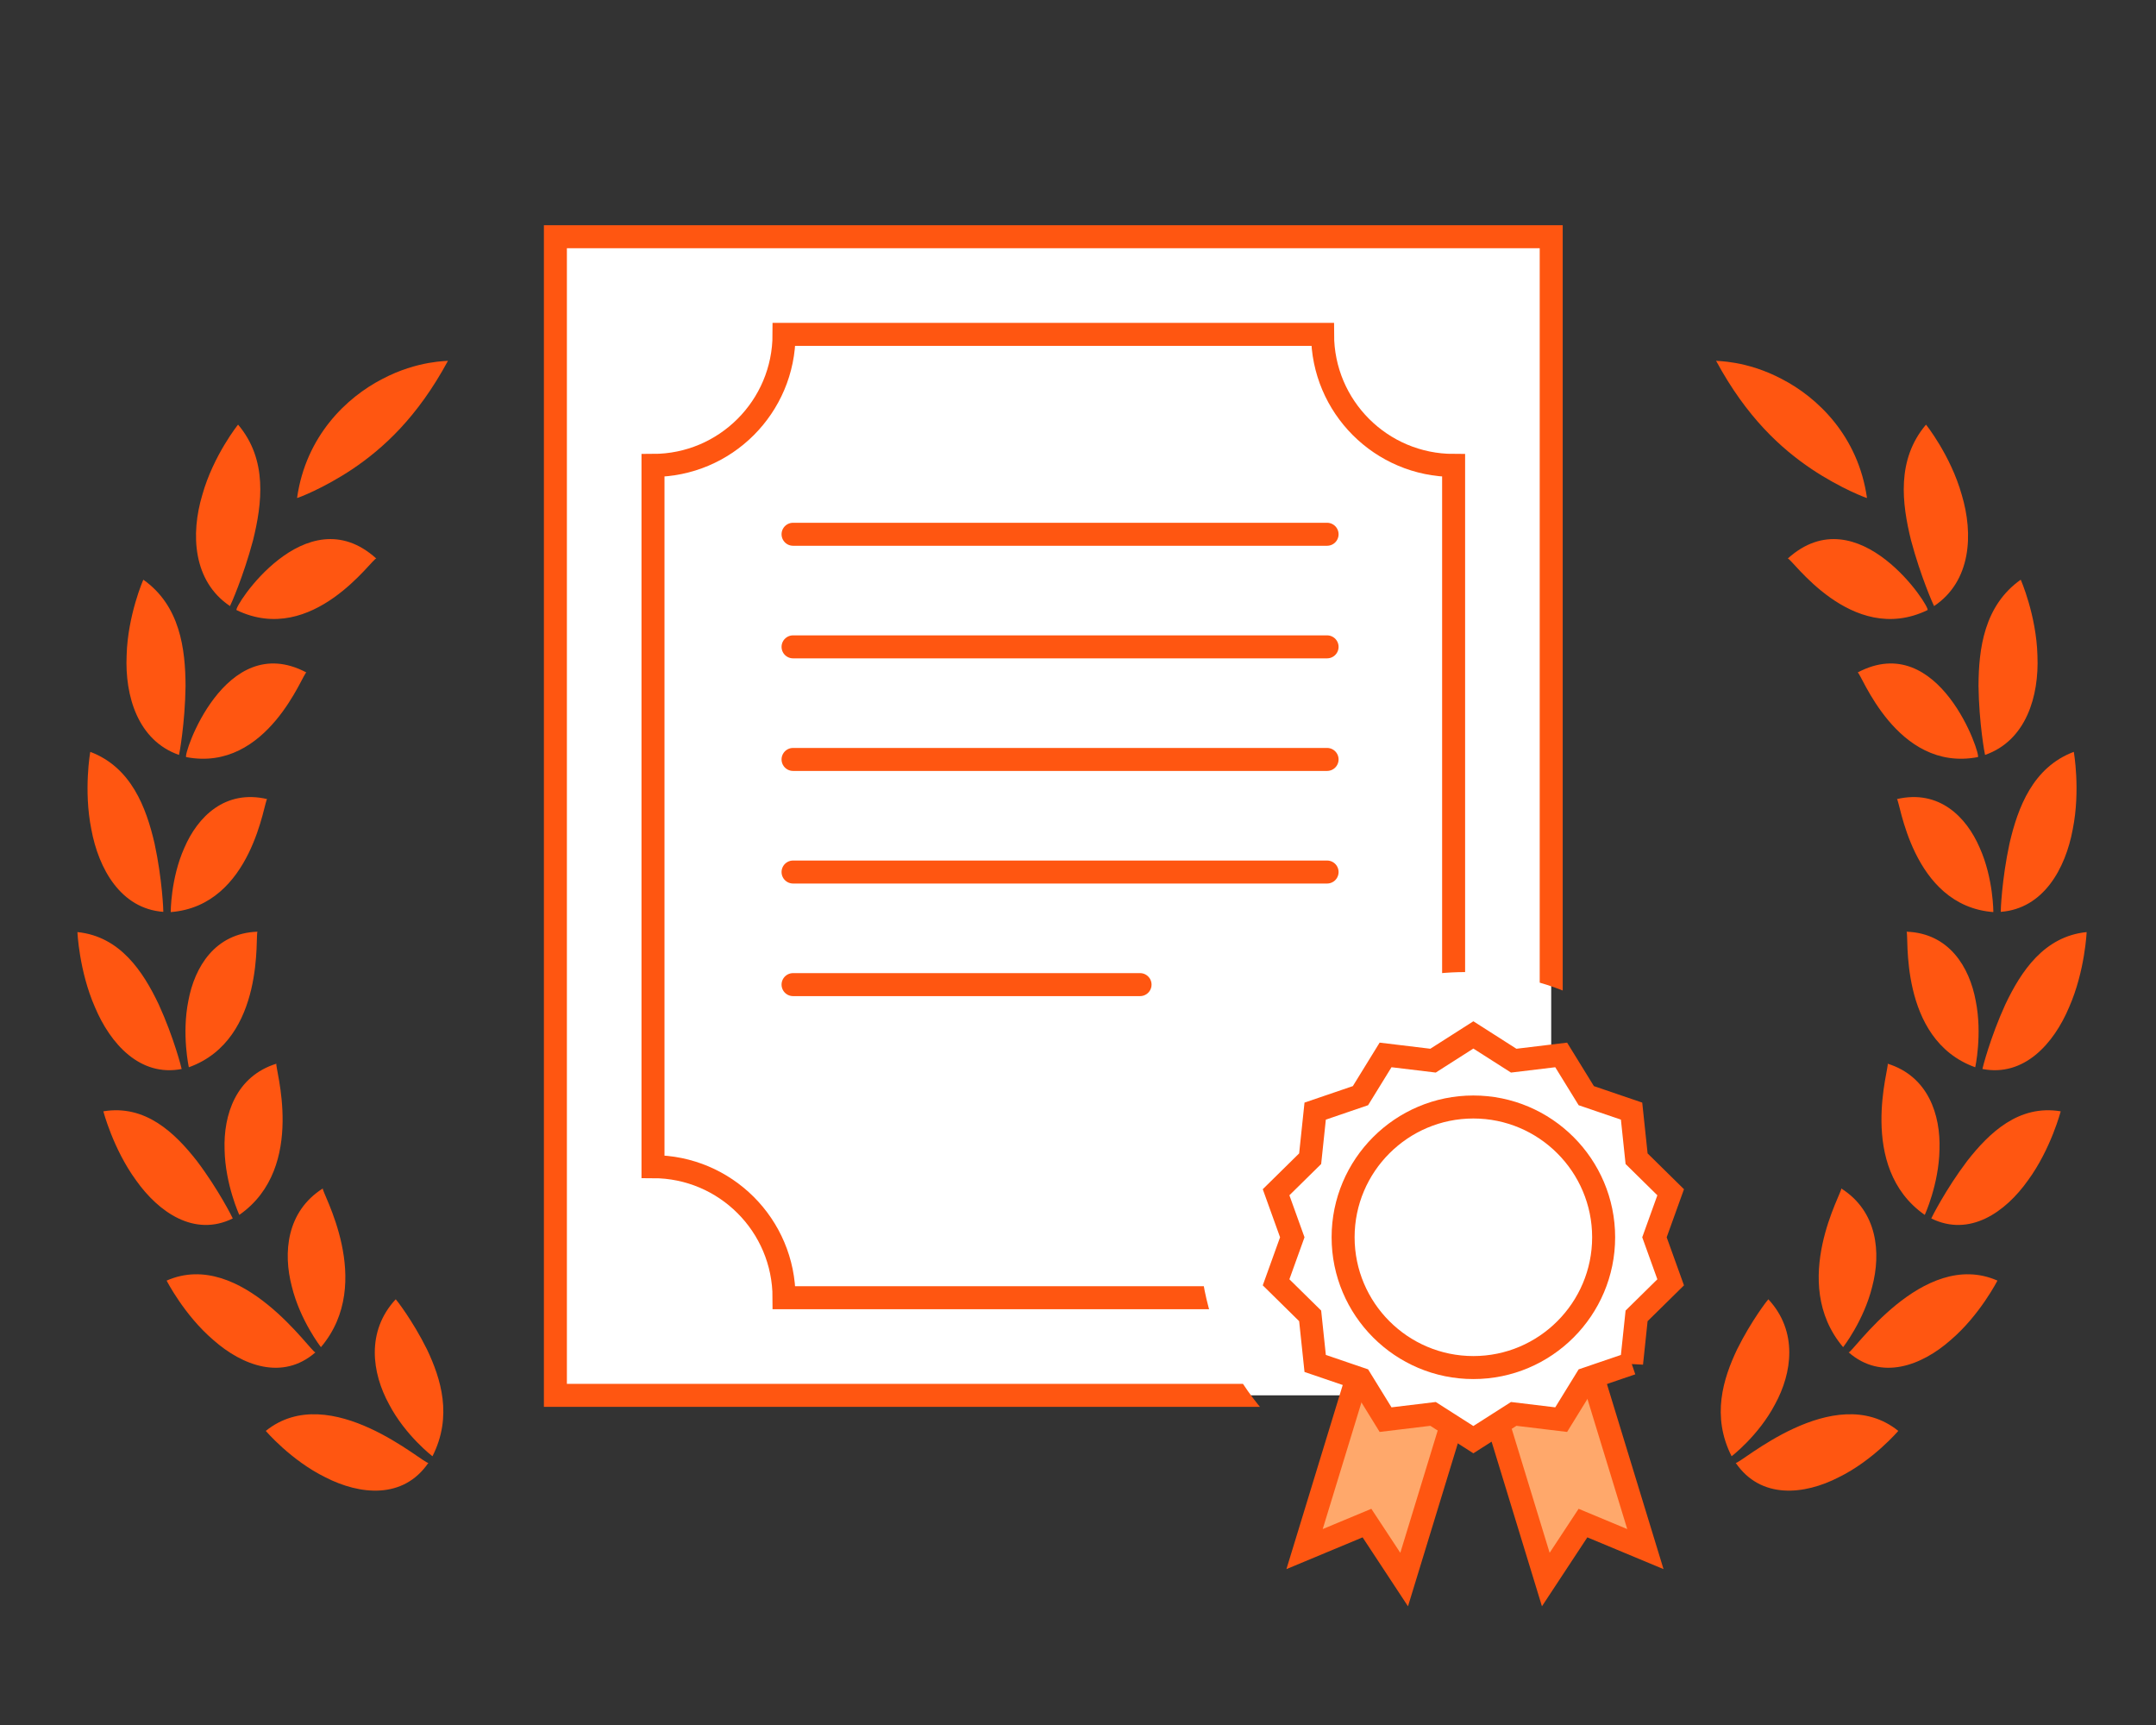 <?xml version="1.0" encoding="UTF-8"?><svg id="a" xmlns="http://www.w3.org/2000/svg" xmlns:xlink="http://www.w3.org/1999/xlink" viewBox="0 0 300 240"><rect x="0" y="0" width="300" height="240" fill="#333333" stroke="none"/><defs><clipPath id="b"><path d="M166.897,172.246c0-20.435,16.566-37,37-37,7.049,0,13.637,1.973,19.244,5.394V24.505H69.231v179.28h115.319c-10.589-6.51-17.653-18.198-17.653-31.54Z" fill="none"/></clipPath></defs><rect x="77.281" y="32.938" width="138.565" height="161.195" fill="#fff"/><polyline points="188.819 191.681 181.526 215.526 190.21 211.907 195.383 219.764 201.937 198.334" fill="#ffa86b" stroke="#ff5611" stroke-miterlimit="10" stroke-width="3.2"/><polyline points="221.614 191.543 228.949 215.526 220.266 211.907 215.092 219.764 208.538 198.334" fill="#ffa86b" stroke="#ff5611" stroke-miterlimit="10" stroke-width="3.2"/><path d="M227.028,189.697l-6.303,2.15-3.492,5.667-6.606-.797-5.612,3.582-5.612-3.582-6.606.797-3.492-5.667-6.303-2.15-.698-6.62-4.742-4.668,2.255-6.266-2.255-6.266,4.742-4.668.698-6.62,6.303-2.15,3.492-5.667,6.606.797,5.612-3.581,5.612,3.582,6.606-.797,3.492,5.667,6.303,2.15.698,6.62,4.742,4.668-2.255,6.266,2.255,6.266-4.742,4.668-.698,6.619Z" fill="#fff" stroke="#ff5611" stroke-miterlimit="10" stroke-width="3.2"/><path d="M205.015,190.269c-9.995,0-18.126-8.131-18.126-18.126s8.131-18.126,18.126-18.126,18.126,8.131,18.126,18.126-8.131,18.126-18.126,18.126Z" fill="none" stroke="#ff5611" stroke-miterlimit="10" stroke-width="3.2"/><g clip-path="url(#b)"><rect x="77.281" y="32.938" width="138.565" height="161.195" fill="none" stroke="#ff5611" stroke-miterlimit="10" stroke-width="3.2"/><path d="M90.862,162.319v-97.566c10.071,0,18.234-8.164,18.234-18.234h74.936c0,10.071,8.164,18.234,18.234,18.234v97.566c-10.071,0-18.234,8.164-18.234,18.234h-74.936c0-10.071-8.164-18.234-18.234-18.234Z" fill="none" stroke="#ff5611" stroke-miterlimit="10" stroke-width="3.2"/><line x1="110.351" y1="74.333" x2="184.659" y2="74.333" fill="none" stroke="#ff5611" stroke-linecap="round" stroke-miterlimit="10" stroke-width="3.2"/><line x1="110.351" y1="89.997" x2="184.659" y2="89.997" fill="none" stroke="#ff5611" stroke-linecap="round" stroke-miterlimit="10" stroke-width="3.2"/><line x1="110.351" y1="105.661" x2="184.659" y2="105.661" fill="none" stroke="#ff5611" stroke-linecap="round" stroke-miterlimit="10" stroke-width="3.2"/><line x1="110.351" y1="121.326" x2="184.659" y2="121.326" fill="none" stroke="#ff5611" stroke-linecap="round" stroke-miterlimit="10" stroke-width="3.2"/><line x1="110.351" y1="136.99" x2="158.635" y2="136.99" fill="none" stroke="#ff5611" stroke-linecap="round" stroke-miterlimit="10" stroke-width="3.2"/></g><path d="M241.514,203.523c.441.377,13.651-11.675,22.625-4.442.056-.063-3.473,4.1-8.305,6.462-4.765,2.448-10.828,3.095-14.32-2.02ZM246.058,180.768c-.063.04-2.349,2.946-4.351,6.979-1.934,4.076-3.583,9.278-.763,14.86-.06.061,3.761-2.857,6.05-7.239,2.373-4.332,3.215-10.124-.936-14.599ZM271.421,186.449c4.083-3.479,6.555-8.354,6.515-8.279-10.422-4.58-20.255,10.242-20.706,9.983,4.565,3.982,10.181,1.838,14.191-1.704ZM256.199,165.348c.339.255-7.393,13.039.264,22.08-.044.072,2.879-3.663,4.049-8.418,1.246-4.722.739-10.46-4.313-13.662ZM282.179,164.233c3.211-4.38,4.586-9.697,4.559-9.615-5.832-.971-9.937,2.979-13.013,6.908-3.005,3.975-4.978,7.93-4.994,7.998,5.338,2.624,10.313-.865,13.447-5.291ZM262.657,147.992c.362.164-4.367,14.391,5.164,21.036-.028.082,1.965-4.235,2.052-9.081.169-4.834-1.568-10.202-7.216-11.954ZM287.909,140.134c2.221-5.052,2.448-10.54,2.438-10.453-5.933.599-9.135,5.485-11.313,10.067-2.105,4.605-3.19,8.911-3.188,8.981,5.797,1.125,9.927-3.518,12.063-8.595ZM265.286,129.627c.387.078-1.233,14.99,9.559,18.863-.013.086,1.016-4.57.069-9.251-.868-4.69-3.705-9.408-9.628-9.612ZM288.415,115.381c1.102-5.473.137-10.862.144-10.775-5.693,2.15-7.779,7.736-8.941,12.741-1.082,5.016-1.238,9.451-1.22,9.519,5.933-.441,9.008-6.005,10.017-11.485ZM263.945,111.176c.409-.016,2.007,14.842,13.419,15.723.005.087.029-4.675-1.899-8.956-1.853-4.306-5.662-8.134-11.52-6.766ZM283.503,91.211c-.147-5.623-2.351-10.638-2.328-10.555-5.097,3.601-5.854,9.611-5.872,14.794.069,5.173.876,9.52.91,9.583,5.728-1.994,7.537-8.215,7.289-13.822ZM258.485,93.562c.433-.109,5.356,13.948,16.723,11.774.531-.106-5.335-17.805-16.723-11.774ZM272.973,68.856c-1.53-5.482-5.021-9.85-4.978-9.775-4.137,4.878-3.339,10.995-2.083,16.087,1.347,5.063,3.155,9.102,3.209,9.154,5.169-3.461,5.49-10.021,3.853-15.466ZM248.76,77.71c.459-.205,8.811,12.307,19.442,7.176.561-.225-9.599-16.066-19.442-7.176ZM247.957,52.745c-4.987-2.647-9.207-2.485-9.171-2.551,4.269,7.902,9.053,12.211,13.276,15.059,4.141,2.765,7.725,4.073,7.724,4.036-1.228-8.654-6.913-14.004-11.83-16.544Z" fill="#ff5611"/><path d="M45.289,205.544c-4.832-2.363-8.361-6.526-8.305-6.462,8.974-7.232,22.184,4.819,22.625,4.442-3.491,5.116-9.555,4.468-14.32,2.02ZM54.129,195.367c2.289,4.382,6.11,7.3,6.05,7.239,2.82-5.581,1.171-10.784-.763-14.86-2.002-4.033-4.288-6.939-4.351-6.979-4.151,4.475-3.308,10.267-.936,14.599ZM43.893,188.153c-.451.259-10.284-14.562-20.706-9.983-.041-.075,2.432,4.8,6.515,8.279,4.01,3.542,9.627,5.686,14.191,1.704ZM40.61,179.01c1.171,4.755,4.094,8.49,4.049,8.418,7.657-9.041-.075-21.825.264-22.08-5.052,3.202-5.559,8.94-4.313,13.662ZM32.391,169.524c-.016-.068-1.989-4.024-4.994-7.998-3.075-3.929-7.18-7.879-13.013-6.908-.027-.081,1.348,5.235,4.559,9.615,3.134,4.426,8.109,7.915,13.447,5.291ZM31.25,159.946c.087,4.846,2.08,9.163,2.052,9.081,9.531-6.645,4.802-20.871,5.164-21.036-5.648,1.752-7.385,7.12-7.216,11.954ZM25.277,148.729c.002-.071-1.083-4.376-3.188-8.981-2.178-4.581-5.38-9.468-11.313-10.067-.01-.087.217,5.402,2.438,10.453,2.136,5.077,6.266,9.72,12.063,8.595ZM26.209,139.238c-.947,4.681.081,9.337.069,9.251,10.792-3.872,9.172-18.785,9.559-18.863-5.923.204-8.76,4.921-9.628,9.612ZM22.725,126.867c.018-.067-.138-4.503-1.22-9.519-1.161-5.005-3.248-10.591-8.941-12.741.007-.087-.958,5.301.144,10.775,1.009,5.48,4.084,11.045,10.017,11.485ZM25.658,117.943c-1.928,4.282-1.904,9.043-1.899,8.956,11.412-.881,13.01-15.738,13.419-15.723-5.858-1.368-9.667,2.46-11.52,6.766ZM24.909,105.033c.034-.063.841-4.41.91-9.583-.018-5.183-.775-11.193-5.872-14.794.023-.084-2.181,4.931-2.328,10.555-.248,5.607,1.561,11.828,7.289,13.822ZM25.914,105.336c11.367,2.174,16.29-11.884,16.723-11.774-11.388-6.03-17.254,11.668-16.723,11.774ZM32.002,84.322c.054-.052,1.861-4.091,3.209-9.154,1.256-5.092,2.054-11.21-2.083-16.087.042-.075-3.449,4.293-4.978,9.775-1.637,5.445-1.316,12.006,3.853,15.466ZM32.921,84.885c10.63,5.132,18.982-7.381,19.442-7.176-9.842-8.89-20.002,6.95-19.442,7.176ZM41.335,69.29c-0.0.036,3.583-1.271,7.724-4.036,4.224-2.848,9.008-7.157,13.276-15.059.037.066-4.184-.095-9.171,2.551-4.917,2.54-10.602,7.89-11.83,16.544Z" fill="#ff5611"/></svg>